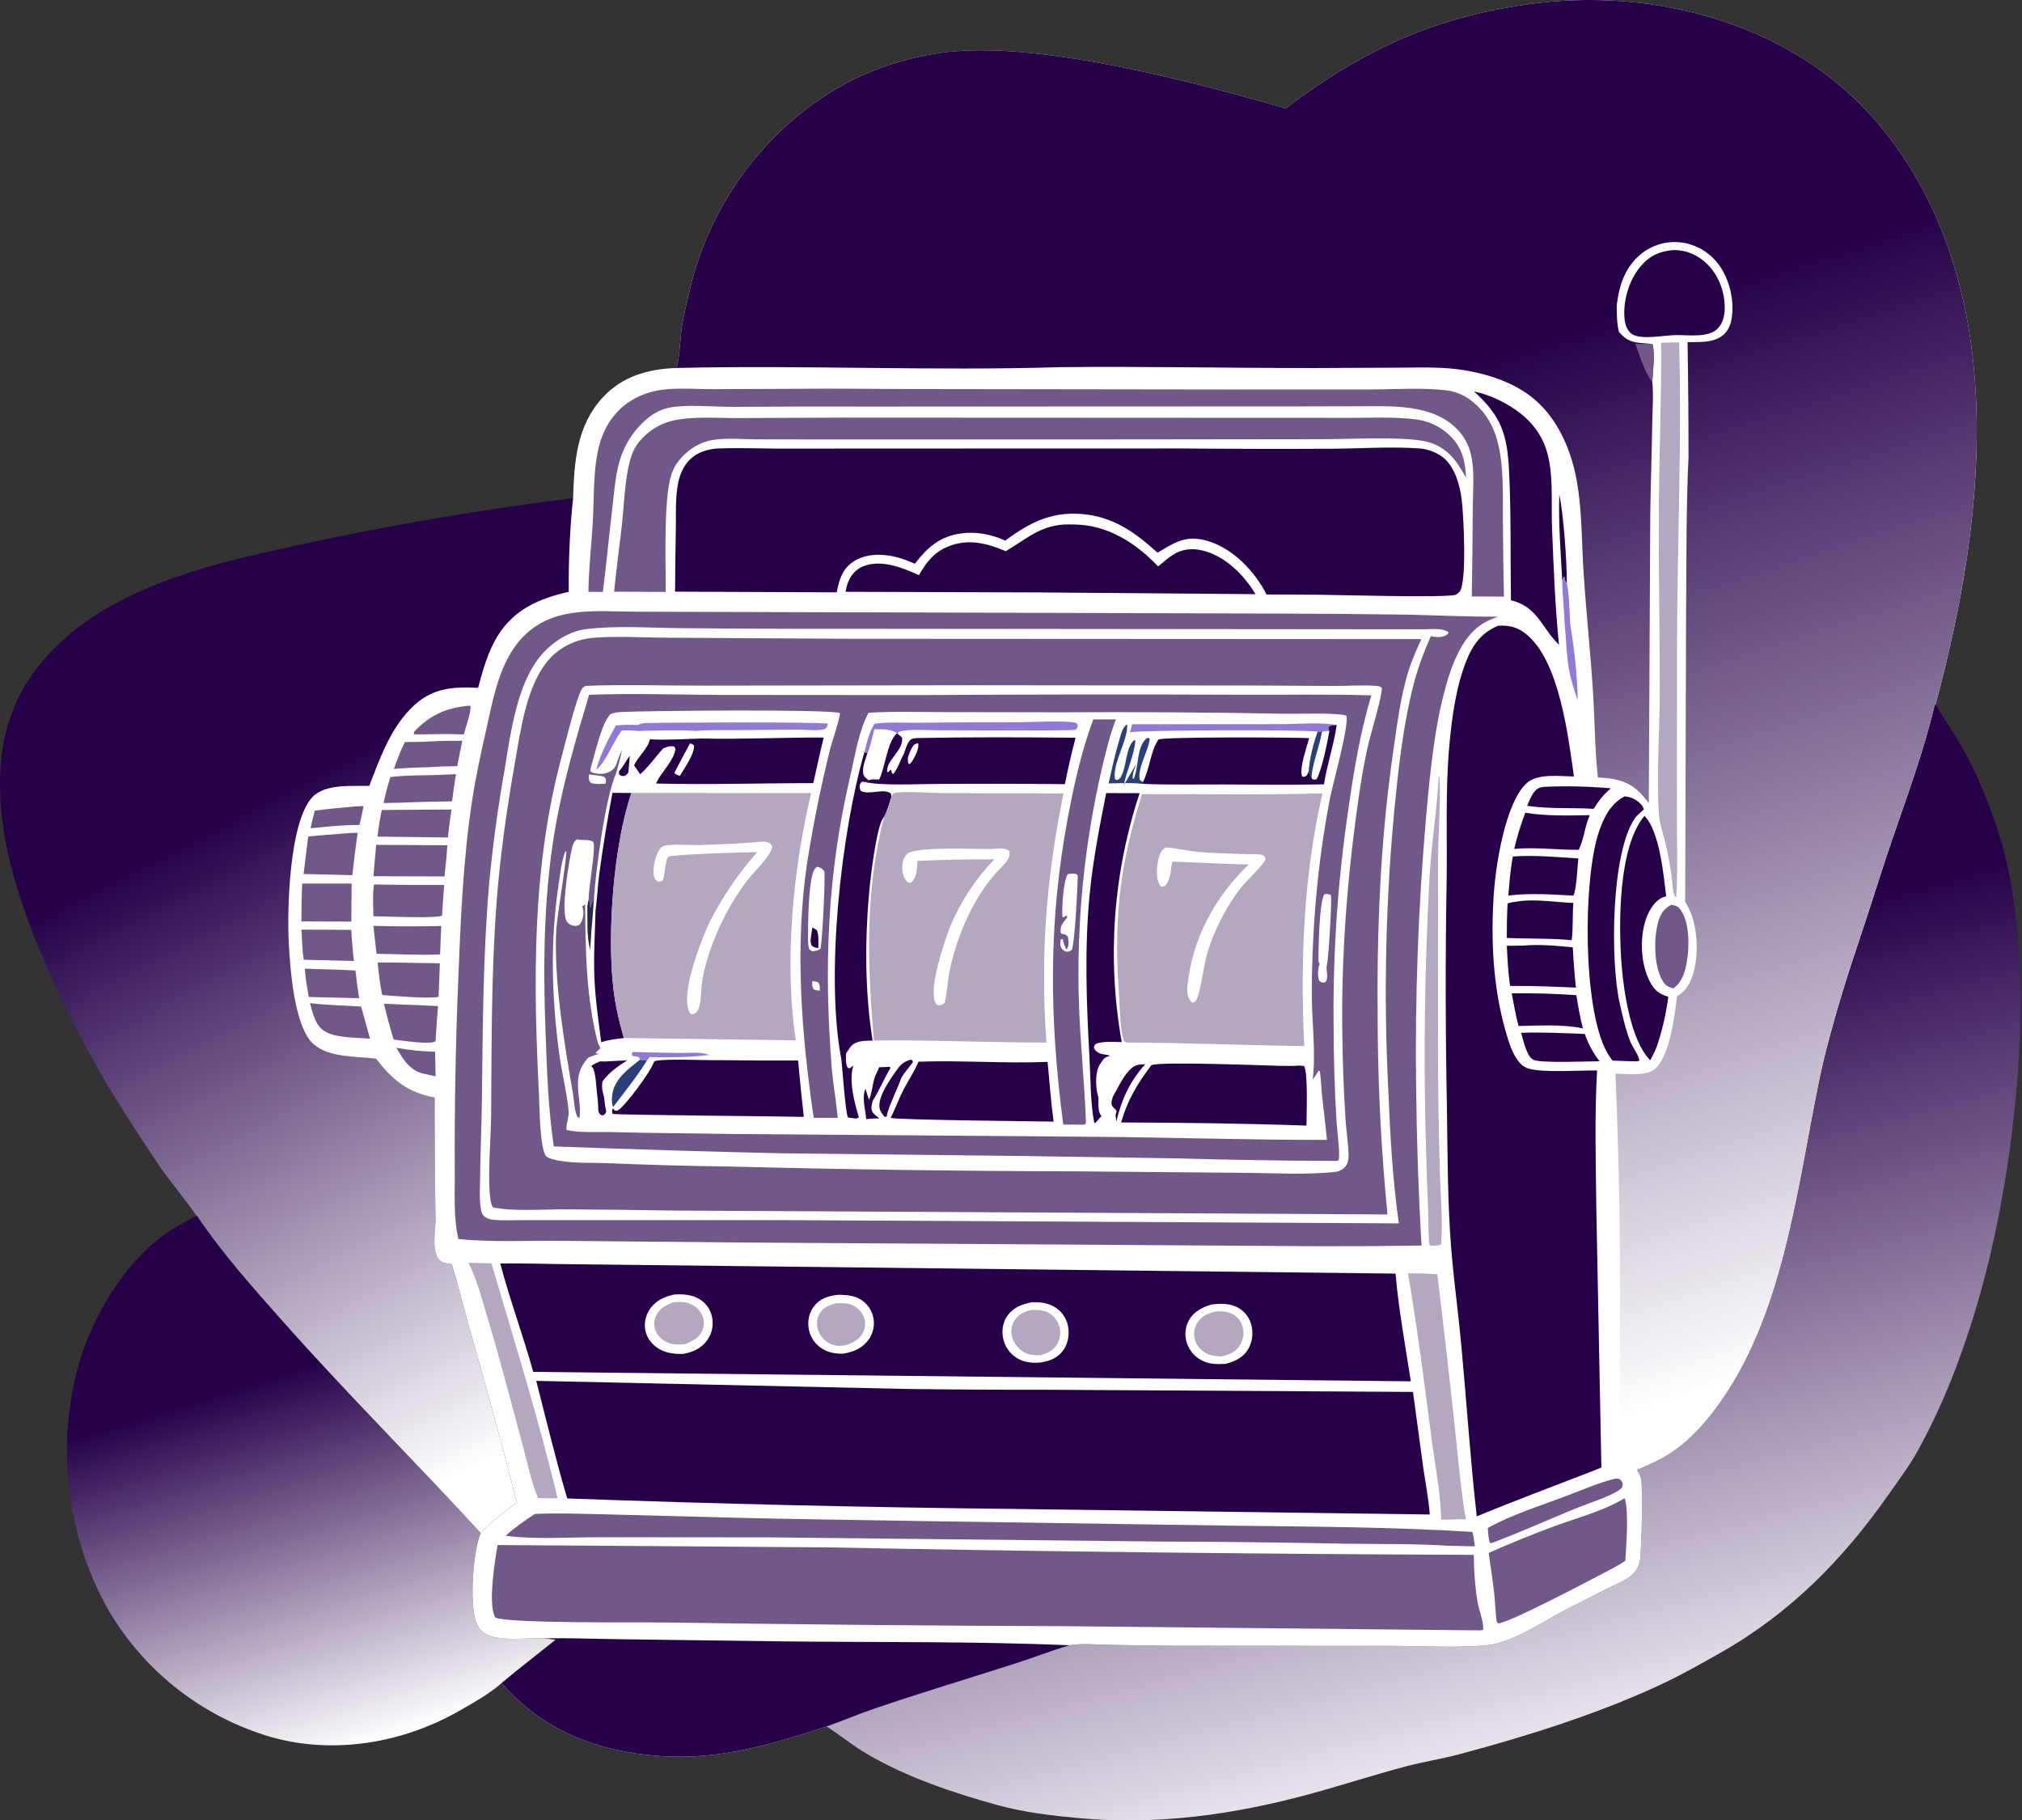<svg width="501" height="451" viewBox="0 0 501 451" fill="none" xmlns="http://www.w3.org/2000/svg">
<rect x="0" y="0" width="501" height="451" fill="#333333" stroke="none"/>
<path d="M48.674 301.223L48.824 301.196C55.055 310.524 62.829 319.194 70.269 327.571C86.106 345.407 102.994 362.218 119.108 379.794C117.213 384.294 116.224 397.604 118.062 402.098C118.646 403.528 119.681 404.619 121.127 405.189C124.69 406.593 130.915 405.773 134.789 405.889C135.749 405.992 136.714 406.07 137.664 406.241C133.22 409.825 128.67 413.31 124.292 416.972C121.296 419.625 117.228 421.903 113.731 423.895C99.818 431.822 82.85 434.737 67.279 430.378C66.743 430.222 66.209 430.06 65.676 429.891C65.143 429.723 64.613 429.548 64.085 429.367C63.556 429.185 63.03 428.997 62.506 428.803C61.982 428.609 61.461 428.409 60.942 428.202C60.423 427.995 59.907 427.782 59.393 427.563C58.88 427.343 58.369 427.118 57.86 426.886C57.352 426.655 56.847 426.417 56.344 426.173C55.842 425.929 55.342 425.679 54.846 425.423C54.349 425.167 53.856 424.905 53.366 424.636C52.876 424.368 52.389 424.094 51.906 423.815C51.422 423.535 50.942 423.249 50.466 422.958C49.989 422.666 49.517 422.369 49.047 422.066C48.578 421.763 48.112 421.454 47.65 421.14C47.189 420.826 46.731 420.506 46.277 420.18C45.823 419.855 45.373 419.525 44.926 419.189C44.481 418.852 44.039 418.511 43.601 418.163C43.163 417.816 42.73 417.464 42.3 417.107C41.871 416.749 41.447 416.386 41.026 416.019C40.606 415.651 40.19 415.278 39.779 414.9C39.367 414.522 38.961 414.139 38.558 413.752C38.157 413.364 37.759 412.971 37.366 412.574C36.974 412.177 36.586 411.775 36.204 411.368C35.821 410.961 35.443 410.549 35.07 410.133C34.697 409.718 34.329 409.297 33.967 408.872C33.604 408.447 33.247 408.018 32.895 407.585C32.542 407.151 32.196 406.713 31.854 406.271C31.512 405.83 31.176 405.384 30.846 404.933C30.515 404.483 30.189 404.029 29.87 403.571C29.55 403.113 29.236 402.651 28.927 402.186C28.618 401.72 28.315 401.251 28.018 400.778C27.721 400.305 27.43 399.828 27.144 399.348C26.859 398.868 26.579 398.385 26.305 397.898C25.999 397.333 25.699 396.764 25.407 396.192C25.114 395.62 24.829 395.044 24.55 394.465C24.271 393.886 23.999 393.303 23.735 392.717C23.47 392.132 23.212 391.543 22.961 390.951C22.711 390.359 22.467 389.765 22.231 389.167C21.994 388.57 21.765 387.969 21.543 387.366C21.321 386.763 21.106 386.157 20.898 385.549C20.691 384.94 20.49 384.33 20.297 383.716C20.105 383.104 19.919 382.488 19.741 381.871C19.562 381.253 19.392 380.633 19.228 380.012C19.065 379.39 18.909 378.767 18.76 378.141C18.612 377.516 18.471 376.889 18.337 376.26C18.204 375.632 18.078 375.001 17.96 374.369C17.841 373.738 17.73 373.105 17.627 372.47C17.524 371.836 17.428 371.2 17.34 370.564C17.252 369.927 17.172 369.289 17.099 368.651C17.027 368.012 16.962 367.373 16.904 366.732C16.847 366.092 16.797 365.452 16.755 364.81C16.713 364.169 16.678 363.527 16.652 362.885C16.625 362.243 16.606 361.6 16.595 360.958C16.583 360.315 16.58 359.672 16.584 359.029C16.588 358.387 16.599 357.744 16.619 357.102C16.638 356.459 16.665 355.817 16.7 355.175C16.735 354.533 16.777 353.892 16.828 353.251C16.878 352.611 16.936 351.971 17.001 351.331C17.067 350.692 17.14 350.053 17.221 349.416C17.301 348.778 17.39 348.141 17.486 347.506C17.582 346.87 17.685 346.236 17.797 345.603C17.908 344.97 18.026 344.338 18.153 343.708C18.279 343.078 18.413 342.449 18.554 341.822C18.696 341.195 18.845 340.57 19.001 339.947C19.157 339.323 19.321 338.702 19.492 338.082C22.913 326.104 30.529 313.382 40.679 305.886C43.22 304.01 45.934 302.738 48.674 301.223Z" fill="url(#paint0_linear_140_3)"/>
<path d="M48.673 301.223C45.703 296.752 42.072 292.741 39.101 288.277C34.437 281.269 29.707 274.115 25.476 266.838C15.216 249.191 3.084 223.789 0.599 203.44C-1.091 189.597 0.486 176.556 9.314 165.33C15.639 157.288 23.679 151.69 32.835 147.349C46.229 141 60.925 137.86 75.318 134.72C97.382 129.966 119.612 126.189 142.008 123.391C141.203 130.837 140.859 139.111 140.928 146.609C133.555 148.32 127.383 150.921 123.255 157.636C120.875 161.508 119.631 166.053 118.467 170.412C112.476 170.112 107.414 170.389 102.744 174.625C96.948 179.882 94.248 187.601 91.502 194.713C87.274 194.783 80.553 194.151 77.412 197.477C71.684 203.545 71.084 225.331 71.567 233.947C71.926 240.359 72.938 254.601 77.728 258.727C81.689 262.139 88.263 261.629 93.196 262.317C97.24 267.594 101.044 270.703 107.703 271.933C107.686 282.119 107.758 292.304 107.919 302.49C107.806 305.035 106.955 310.179 108.866 312.16C109.641 312.963 110.923 313.044 111.96 313.193C113.453 318.197 114.714 323.26 116.127 328.286C120.285 342.868 124.265 357.498 128.067 372.177C124.995 374.583 121.742 376.896 119.107 379.794C102.993 362.217 86.105 345.406 70.268 327.571C62.828 319.193 55.054 310.524 48.823 301.196L48.673 301.223Z" fill="url(#paint1_linear_140_3)"/>
<path d="M479.603 174.514C481.609 178.041 483.975 181.345 485.995 184.866C489.873 191.625 492.82 198.945 495.207 206.354C505.298 237.683 499.741 287.407 491.109 318.84C487.265 332.837 482.161 346.842 475.095 359.558C473.07 363.201 470.479 366.641 468.089 370.056C456.737 386.279 443.667 399.611 426.302 409.467C421.408 412.245 416.506 415.016 411.402 417.392C395.658 424.72 378.423 430.1 361.667 434.585C357.227 435.773 352.676 436.468 348.237 437.644C340.29 439.75 332.464 442.308 324.534 444.464C305.687 449.587 286.698 452.248 267.176 450.427C260.317 449.787 253.57 448.987 246.912 447.142C235.883 444.084 224.351 440.208 214.472 434.33C211.113 432.332 208.087 429.83 204.795 427.731C208.573 426.425 212.245 424.817 216.03 423.524C227.925 419.462 239.945 415.837 251.914 412.015C256.304 410.613 260.612 408.87 265.043 407.609C267.99 407.096 271.512 407.443 274.511 407.496C279.791 407.61 285.072 407.689 290.353 407.735L345.05 407.767C350.793 407.766 365.532 408.469 370.456 407.265C376.863 405.698 382.96 401.319 388.836 398.347L398.218 393.574C399.876 392.747 401.629 392.043 403.203 391.061C404.889 390.009 405.947 388.661 406.316 386.691C406.785 384.188 407.044 368.983 406.648 366.6C406.487 365.624 406.093 364.908 405.554 364.093C408.149 363.022 410.757 361.903 413.154 360.43C417.871 357.531 421.584 353.525 424.898 349.138C441.837 326.713 445.198 294.607 450.701 267.848C452.076 261.161 453.93 254.513 455.855 247.964C457.869 241.111 460.203 234.388 462.434 227.606C464.574 221.098 466.577 214.558 468.809 208.08C472.612 197.044 476.667 185.984 479.378 174.626L479.603 174.514Z" fill="url(#paint2_linear_140_3)"/>
<path d="M318.549 26.842C336.682 13.184 353.558 4.974 376.075 1.435C378.731 1.002 381.4 0.667 384.081 0.43C386.762 0.192 389.448 0.053 392.139 0.013C394.83 -0.028 397.519 0.029 400.206 0.185C402.893 0.342 405.57 0.596 408.239 0.948C432.016 4.285 453.677 14.876 468.335 34.352C490.465 63.755 492.544 101.59 487.534 136.785C485.713 149.58 482.902 162.035 479.602 174.513L479.377 174.626C476.666 185.984 472.61 197.044 468.808 208.079C466.575 214.558 464.573 221.098 462.432 227.605C460.201 234.387 457.868 241.111 455.854 247.964C453.929 254.513 452.075 261.161 450.7 267.848C445.196 294.607 441.836 326.713 424.896 349.138C421.583 353.525 417.87 357.531 413.152 360.43C410.756 361.903 408.148 363.022 405.552 364.093C406.092 364.908 406.485 365.624 406.647 366.599C407.042 368.983 406.784 384.188 406.314 386.69C405.946 388.661 404.887 390.009 403.202 391.061C401.628 392.042 399.875 392.746 398.216 393.573L388.834 398.347C382.959 401.319 376.861 405.698 370.454 407.265C365.531 408.469 350.791 407.766 345.048 407.767L290.352 407.735C285.071 407.689 279.79 407.609 274.51 407.496C271.51 407.442 267.988 407.096 265.042 407.608C260.611 408.869 256.303 410.612 251.912 412.015C239.944 415.837 227.924 419.462 216.029 423.524C212.244 424.817 208.572 426.424 204.793 427.731C191.094 432.179 178.201 436.089 163.573 435.054C148.155 433.964 134.59 428.843 124.291 416.972C128.669 413.31 133.218 409.824 137.663 406.241C136.713 406.07 135.748 405.992 134.788 405.889C130.914 405.773 124.688 406.593 121.126 405.189C119.68 404.619 118.645 403.528 118.06 402.098C116.222 397.603 117.211 384.294 119.107 379.794C121.742 376.897 124.994 374.584 128.067 372.177C124.265 357.498 120.284 342.868 116.127 328.286C114.713 323.26 113.452 318.197 111.96 313.194C110.923 313.044 109.641 312.963 108.866 312.16C106.954 310.18 107.805 305.036 107.919 302.49C107.758 292.305 107.686 282.119 107.703 271.933C101.043 270.703 97.24 267.595 93.195 262.317C88.262 261.63 81.689 262.139 77.727 258.727C72.938 254.602 71.925 240.359 71.566 233.947C71.083 225.332 71.683 203.545 77.412 197.477C80.552 194.151 87.273 194.783 91.501 194.713C94.248 187.601 96.947 179.882 102.743 174.625C107.413 170.389 112.475 170.112 118.466 170.412C119.63 166.053 120.875 161.508 123.254 157.637C127.382 150.921 133.554 148.32 140.928 146.609C140.858 139.112 141.202 130.837 142.008 123.391C142.268 114.334 142.896 105.421 149.37 98.438C154.244 93.182 160.596 91.422 167.554 91.167C167.593 91.06 167.634 90.954 167.672 90.846C168.374 88.814 168.578 83.367 168.961 80.888C169.456 77.686 170.303 74.444 171.045 71.287C176.076 49.866 190.798 30.444 210.372 20.26C218.063 16.258 227.601 13.5 236.236 12.737C259.465 10.685 295.921 20.338 318.549 26.842Z" fill="white"/>
<path d="M387.087 143.814C386.7 136.722 386.115 129.599 386.355 122.494C387.415 127.429 388.249 139.261 388.215 144.404C387.654 144.161 387.878 143.39 387.539 142.821L387.087 143.814Z" fill="#260149"/>
<path d="M387.088 143.815L387.539 142.822C387.878 143.39 387.654 144.161 388.215 144.405C388.871 147.663 388.851 151.313 389.059 154.637C389.991 160.249 390.922 167.949 390.894 173.576C390.127 171.124 389.267 168.628 388.804 166.095C388.106 162.278 388.046 158.166 387.675 154.29C387.565 150.791 387.11 147.33 387.088 143.815Z" fill="#907AD6"/>
<path d="M98.223 259.587C101.387 260.18 104.578 260.502 107.797 260.553L107.932 266.649C106.886 266.436 105.826 266.233 104.791 265.966C101.364 265.084 99.899 262.411 98.223 259.587Z" fill="#705888"/>
<path d="M87.136 199.882C88.085 199.743 89.109 199.754 90.07 199.694C89.811 201.269 89.424 202.827 89.074 204.383C85.955 204.371 82.825 204.615 79.724 204.929C78.799 205.003 77.876 205.109 76.953 205.201C77.238 203.74 77.633 202.293 77.989 200.847C81.027 200.408 84.08 200.154 87.136 199.882Z" fill="#705888"/>
<path d="M115.717 174.881L116.343 174.833L116.612 175.082C116.503 177.283 115.483 179.794 114.929 181.947C111.038 181.789 107.114 181.917 103.219 181.954C102.825 181.996 103.068 181.998 102.5 181.837L102.627 181.267C106.419 177.284 110.286 175.457 115.717 174.881Z" fill="#705888"/>
<path d="M75.553 239.983C79.726 240.175 83.895 240.184 88.068 240.443C88.324 242.737 88.629 245.025 88.983 247.306L76.511 247.001C76.141 244.692 75.63 242.322 75.553 239.983Z" fill="#705888"/>
<path d="M382.62 194.931C388.134 194.696 393.64 194.82 399.138 195.303C397.32 196.822 396.112 198.408 394.855 200.385C389.284 200.062 383.948 200.455 378.377 199.643C378.885 198.499 379.373 197.131 380.174 196.162C380.903 195.282 381.501 195.053 382.62 194.931Z" fill="#260149"/>
<path d="M76.809 248.529C80.996 249.011 85.254 249.127 89.464 249.36C90.225 252.012 90.967 254.67 91.689 257.333C88.504 257.043 83.63 257.197 80.79 255.688C78.108 254.263 77.562 251.198 76.809 248.529Z" fill="#705888"/>
<path d="M74.707 230.316C78.817 230.312 82.926 230.334 87.036 230.381C87.124 232.942 87.447 235.532 87.677 238.086L75.242 237.773C74.915 235.311 74.803 232.796 74.707 230.316Z" fill="#705888"/>
<path d="M107.021 183.679C109.503 183.497 112.046 183.564 114.538 183.523L113.3 189.807C110.83 189.823 108.363 189.916 105.9 190.086C103.118 190.135 100.367 190.282 97.594 190.482C98.42 188.229 99.216 185.991 100.314 183.851C102.551 183.848 104.786 183.791 107.021 183.679Z" fill="#705888"/>
<path d="M95.127 248.679L108.54 249.242C108.284 252.139 108.08 255.04 107.925 257.944C107.911 257.957 107.899 257.972 107.884 257.983C106.552 258.919 99.305 257.733 97.532 257.547C96.624 254.611 95.861 251.661 95.127 248.679Z" fill="#705888"/>
<path d="M110.211 191.917L112.986 191.802C112.596 194.031 112.319 196.291 112.013 198.534C107.437 198.591 102.863 198.707 98.29 198.884L95.033 198.953C95.485 196.757 96.062 194.65 96.733 192.511C101.123 191.971 105.77 192.156 110.211 191.917Z" fill="#705888"/>
<path d="M376.898 255.879C382.151 255.682 387.43 255.959 392.68 256.159C393.59 258.709 394.665 260.77 396.328 262.929C393.633 262.93 381.763 263.446 379.944 262.567C378.247 261.747 377.408 257.598 376.898 255.879Z" fill="#260149"/>
<path d="M92.508 229.372C98.116 229.54 103.724 229.553 109.332 229.411L109.044 236.461C103.861 236.697 98.496 236.362 93.295 236.3L92.508 229.372Z" fill="#705888"/>
<path d="M74.891 218.904L87.129 218.903L87.046 228.324L74.691 228.281C74.693 225.148 74.701 222.032 74.891 218.904Z" fill="#705888"/>
<path d="M94.585 200.671L111.894 200.55C111.492 202.84 111.25 205.18 110.966 207.489L93.541 207.263C93.79 205.05 94.138 202.853 94.585 200.671Z" fill="#705888"/>
<path d="M85.55 206.478C86.533 206.331 87.612 206.373 88.609 206.335C88.118 209.825 87.681 213.322 87.299 216.826L79.453 216.622L75.221 216.544C75.639 213.444 75.947 210.329 76.371 207.227C79.421 206.914 82.494 206.722 85.55 206.478Z" fill="#705888"/>
<path d="M93.578 238.445C98.713 238.455 103.853 238.585 108.988 238.657L108.669 246.939C106.87 247.537 97.145 246.707 94.711 246.517C94.132 243.901 93.832 241.11 93.578 238.445Z" fill="#705888"/>
<path d="M374.566 246.1C379.91 246.022 385.247 246.172 390.578 246.548C391.035 249.337 391.477 252.047 392.213 254.782C387.043 253.707 381.499 254.094 376.256 254.189C375.546 251.533 375.089 248.799 374.566 246.1Z" fill="#260149"/>
<path d="M414.082 224.159C415.099 224.345 415.68 224.441 416.346 225.322C418.7 228.432 418.603 234.662 417.945 238.353C417.504 240.827 416.762 243.378 414.609 244.863C413.294 244.529 412.67 244.165 411.953 242.995C409.769 239.426 409.724 232.408 410.855 228.441C411.459 226.326 412.166 225.254 414.082 224.159Z" fill="#705888"/>
<path d="M377.92 201.354C383.283 202.207 388.495 202.057 393.902 201.95C392.672 204.698 392.472 207.95 391.166 210.538C385.771 210.592 380.619 209.838 375.186 210.305C375.898 207.261 376.81 204.277 377.92 201.354Z" fill="#260149"/>
<path d="M92.675 219.129C98.47 219.227 104.265 219.266 110.06 219.247C109.861 221.789 109.685 224.333 109.532 226.879C107.195 227.573 95.845 227.03 92.515 227.008C92.486 224.455 92.29 221.648 92.675 219.129Z" fill="#705888"/>
<path d="M400.294 366.305C400.972 366.372 401.364 366.308 401.782 366.937C402.21 367.581 402.095 367.848 401.896 368.518C401.292 369.136 400.682 369.527 399.909 369.916C396.744 371.507 393.118 372.588 389.825 373.952C383.265 376.668 376.779 379.555 370.142 382.082L369.457 382.334L369.074 382.062C368.769 380.897 368.712 379.751 368.633 378.556C374.52 375.286 381.408 373.129 387.712 370.765C391.824 369.223 396.036 367.342 400.294 366.305Z" fill="#705888"/>
<path d="M93.206 209.312L110.834 209.406C110.7 211.987 110.392 214.564 110.134 217.135L92.537 217.08C92.74 214.489 92.963 211.9 93.206 209.312Z" fill="#705888"/>
<path d="M376.813 223.22C381.095 222.762 385.542 223.552 389.838 223.697C389.589 226.764 389.814 229.89 389.42 232.937L387.648 232.788C382.879 232.438 378.116 232.604 373.344 232.374C373.349 229.508 373.378 226.661 373.547 223.8C374.613 223.494 375.717 223.375 376.813 223.22Z" fill="#260149"/>
<path d="M374.847 212.19C380.255 211.813 385.679 212.324 391.076 212.685C390.835 214.535 390.641 220.491 389.83 221.882C384.386 221.606 379.181 221.209 373.732 221.873C373.992 218.648 374.239 215.369 374.847 212.19Z" fill="#260149"/>
<path d="M377.428 234.269C381.512 233.913 385.634 234.295 389.7 234.701C389.87 238.041 390.115 241.349 390.476 244.673L386.627 244.518C382.474 244.331 378.32 244.246 374.163 244.263C373.672 241.007 373.51 237.596 373.354 234.308C374.712 234.315 376.07 234.301 377.428 234.269Z" fill="#260149"/>
<path d="M116.072 312.844L121.767 312.998C127.488 332.369 133.464 351.543 138.16 371.209C136.546 371.229 134.925 371.172 133.311 371.149C131.668 367.235 130.808 362.867 129.701 358.772C126.773 347.943 124 337.041 120.75 326.304C119.406 321.864 118.181 316.993 116.072 312.844Z" fill="#B4A7C0"/>
<path d="M356.477 192.329L356.664 192.538C357.006 198.823 356.367 205.925 356.33 212.312L356.307 259.093C356.298 269.66 356.457 280.223 356.785 290.784C356.928 296.451 357.55 302.608 357.073 308.238C356.334 308.745 355.118 308.585 354.236 308.584C353.831 306.031 353.974 303.088 353.873 300.491C353.636 294.805 353.444 289.118 353.299 283.429C352.69 261.237 353 239.058 354.227 216.892C354.697 208.688 356.053 200.514 356.477 192.329Z" fill="#B4A7C0"/>
<path d="M348.869 315.452C351.305 315.453 353.71 315.514 356.139 315.691C357.74 328.919 359.247 342.159 360.659 355.409C361.438 362.355 361.965 369.524 363.22 376.386L357.085 376.504C356.965 369.791 355.563 363.091 354.706 356.441C352.939 342.727 351.189 329.091 348.869 315.452Z" fill="#B4A7C0"/>
<path d="M407.466 202.126C411.22 205.99 412.181 216.694 412.84 222.067C412.514 222.16 412.157 222.248 411.846 222.389C409.832 223.303 408.484 225.79 407.802 227.789C406.226 232.412 406.518 238.933 408.838 243.273C409.972 245.396 411.081 246.259 413.361 246.944C412.814 251.186 411.887 255.123 410.553 259.183C410.108 260.399 409.479 261.533 408.886 262.682C404.064 257.835 402.308 245.588 401.792 239.043C401.013 229.147 400.931 209.778 407.466 202.126Z" fill="#260149"/>
<path d="M414.616 61.949C417.752 61.911 420.53 63.094 422.801 65.238C425.767 68.037 427.308 72.082 427.343 76.126C427.361 78.077 426.953 80.08 425.505 81.487C423.257 83.673 418.382 82.999 415.475 83.016C412.592 82.972 406.507 84.378 404.251 82.675C403.086 81.796 402.639 80.288 402.513 78.896C402.121 74.559 403.614 69.451 406.406 66.105C408.695 63.36 411.15 62.257 414.616 61.949Z" fill="#260149"/>
<path d="M402.533 197.295C403.143 197.38 403.786 197.466 404.357 197.711C405.589 198.24 406.897 199.192 407.326 200.495C406.633 201.222 405.761 201.79 405.175 202.61C399.132 211.081 398.957 238.221 401.342 248.664C402.038 251.71 402.789 255.127 403.942 258.026C404.543 259.536 405.967 261.254 406.216 262.782L405.584 262.943C403.565 262.94 401.545 262.835 399.528 262.758C399.018 262.049 398.512 261.331 398.094 260.562C392.105 249.548 392.296 218.18 396.013 206.572C397.203 202.855 398.923 199.176 402.533 197.295Z" fill="#260149"/>
<path d="M365.23 96.989C369.289 97.807 373.709 99.982 376.933 102.578C379.781 104.872 381.989 107.822 383.112 111.323C385.045 117.343 384.297 124.518 384.554 130.807C384.947 140.45 385.3 150.12 386.28 159.723C382.08 155.796 381.055 150.247 374.375 148.733C374.21 138.045 374.446 127.326 373.904 116.651C373.45 107.715 372.062 103.161 365.23 96.989Z" fill="#260149"/>
<path d="M402.453 371.223L402.622 371.373C403.579 374.499 402.967 383.116 402.7 386.672C401.547 387.485 400.323 388.149 399.078 388.807C395.916 390.481 372.848 402.702 371.086 402.161L370.816 401.647C370.528 399.308 370.47 396.922 370.211 394.572C369.849 391.285 369.292 388.011 368.854 384.731C374.309 382.325 379.968 379.982 385.573 377.951C391.138 375.935 397.369 374.302 402.453 371.223Z" fill="#705888"/>
<path d="M411.587 84.9L416.051 84.819C416.725 109.622 415.609 134.429 415.524 159.23L415.486 201.601C415.468 208.48 415.74 215.499 415.33 222.356C415.252 222.293 415.164 222.241 415.096 222.167C414.429 221.435 414.339 218.261 414.192 217.16C413.784 214.151 413.211 211.174 412.473 208.229C411.979 206.186 411.177 203.933 411.044 201.85C410.388 191.577 411.246 181.112 411.248 170.815C411.251 155.459 410.914 140.106 411.027 124.746C411.124 111.46 411.701 98.188 411.587 84.9Z" fill="#B4A7C0"/>
<path d="M262.336 130.077C263.62 129.871 265.056 129.922 266.356 129.947C274.606 130.104 281.422 134.553 286.956 140.318C288.127 139.375 289.31 138.306 290.567 137.484C292.858 135.986 295.409 135.758 298.037 136.405C303.603 137.777 308.222 142.428 311.082 147.205L257.63 146.776L209.488 146.618C209.678 145.741 209.891 144.827 210.233 143.997C210.958 142.241 212.387 140.812 214.186 140.18C218.649 138.613 223.662 140.687 227.701 142.492C229.466 139.374 231.344 136.908 234.751 135.466C239.742 133.355 244.43 134.535 249.199 136.558C253.818 133.862 256.835 130.887 262.336 130.077Z" fill="#260149"/>
<path d="M132.517 375.08C138.266 374.811 144.129 375.049 149.883 375.174L176.222 375.853C194.982 376.396 213.758 376.564 232.524 376.905L306.006 377.989C325.578 378.241 345.299 378.296 364.84 379.535C365.148 380.692 365.266 381.926 365.443 383.111L358.773 382.956C350.404 382.428 341.925 382.577 333.538 382.449C317.83 382.136 302.121 381.955 286.41 381.906L190.792 380.882L148.16 380.847C140.92 380.846 132.373 381.449 125.297 380.475C127.462 378.47 130.064 376.712 132.517 375.08Z" fill="#705888"/>
<path d="M208.753 103.466L305.304 103.511L334.369 103.522C339.789 103.532 345.514 103.222 350.885 103.91C353.829 104.286 356.441 105.473 358.699 107.424C362.176 110.43 363.024 113.943 363.262 118.327C362.094 116.326 360.95 114.34 359.305 112.684C357.501 110.867 355.242 109.709 352.73 109.257C346.525 108.139 335.1 108.798 328.281 108.805L279.266 108.863L206.36 108.877L187.279 108.847C183.98 108.826 180.357 108.487 177.092 108.924C174.221 109.308 171.705 110.592 169.61 112.588C168.072 114.053 166.966 115.648 166.313 117.686C164.366 123.762 165.005 139.805 164.948 146.648L152.164 146.59C152.716 140.917 153.519 135.264 154.138 129.596C154.727 124.208 154.788 117.902 156.512 112.769C157.09 111.05 158.188 109.51 159.463 108.237C161.374 106.33 163.994 104.83 166.629 104.229C171.701 103.071 177.681 103.6 182.884 103.574L208.753 103.466Z" fill="#705888"/>
<path d="M196.763 96.327C207.174 96.209 217.601 96.382 228.014 96.392L303.805 96.494L339.731 96.48C345.799 96.479 352.342 95.996 358.354 96.703C361.431 97.064 363.811 98.43 366.027 100.533C368.434 102.817 370.042 105.768 370.933 108.947C372.714 115.302 372.319 122.658 372.383 129.214C372.423 135.417 372.506 141.62 372.632 147.822C369.979 147.766 367.319 147.792 364.665 147.78C364.803 140.52 364.884 133.26 364.909 125.999C364.93 121.768 365.428 116.87 364.496 112.726C364.43 112.426 364.354 112.128 364.267 111.834C364.18 111.539 364.084 111.247 363.977 110.959C363.869 110.671 363.752 110.387 363.625 110.107C363.498 109.827 363.362 109.552 363.216 109.282C363.069 109.011 362.914 108.746 362.749 108.487C362.584 108.228 362.41 107.974 362.228 107.727C362.046 107.479 361.855 107.239 361.655 107.005C361.456 106.771 361.248 106.544 361.033 106.325C354.773 99.921 344.58 100.67 336.383 100.657L321.647 100.691L215.653 100.731C204.31 100.692 192.967 100.714 181.624 100.798C176.958 100.809 171.886 100.281 167.267 100.765C164.829 101.021 162.746 101.853 160.808 103.36C157.912 105.612 155.567 108.796 154.209 112.199C152.505 116.47 152.261 121.399 151.714 125.932C150.881 132.832 150.256 139.761 149.37 146.653L145.801 146.617C145.864 140.992 146.516 135.299 146.86 129.68C147.249 123.323 146.868 115.967 148.613 109.847C149.484 106.791 151.039 103.967 153.276 101.698C155.655 99.286 158.81 97.678 162.097 96.917C166.507 95.896 171.755 96.415 176.26 96.415L196.763 96.327Z" fill="#705888"/>
<path d="M134.788 405.889C141.081 405.78 147.396 406.035 153.69 406.116L193.473 406.644C217.305 406.91 241.23 406.606 265.042 407.609C260.612 408.87 256.303 410.613 251.913 412.015C239.944 415.837 227.924 419.462 216.029 423.524C212.244 424.817 208.572 426.425 204.794 427.731C191.094 432.179 178.202 436.089 163.573 435.054C148.155 433.964 134.59 428.844 124.291 416.972C128.669 413.31 133.219 409.825 137.663 406.241C136.713 406.07 135.748 405.992 134.788 405.889Z" fill="#260149"/>
<path d="M123.287 382.777L204.238 383.349C257.879 384.385 311.525 385.005 365.176 385.209C365.183 388.993 365.468 392.968 366.064 396.701C366.402 398.824 367.654 401.77 367.489 403.784L366.843 403.926L264.193 402.89C231.033 402.776 197.874 402.466 164.717 401.961C158.049 401.881 126.527 402.241 122.753 400.777C120.805 397.746 122.645 386.58 123.287 382.777Z" fill="#705888"/>
<path d="M371.239 155.014C373.825 154.873 375.883 155.334 377.968 156.954C386.368 163.481 388.558 182.375 389.984 192.375C386.522 192.327 380.957 191.547 378.265 194.032C372.859 199.023 370.553 214.792 370.105 221.746C369.377 233.052 369.929 244.556 373.065 255.501C373.82 258.136 374.741 261.361 376.645 263.411C377.304 264.121 377.986 264.543 378.921 264.793C382.582 265.774 391.475 265.162 395.716 265.198C395.073 276.499 395.407 287.783 395.523 299.092L396.78 363.579L393.904 364.722C384.571 368.329 375.15 371.866 365.897 375.66C364.322 361.689 363.401 347.607 362.106 333.605C361.234 324.19 359.866 314.791 359.29 305.353C358.655 294.941 358.659 284.385 358.506 273.952C358.141 255.532 358.117 237.112 358.433 218.691C358.635 207.44 358.089 196.111 359.089 184.891C359.722 177.782 360.824 169.541 363.631 162.979C365.211 159.286 367.429 156.557 371.239 155.014Z" fill="#260149"/>
<path d="M177.422 111.126C182.567 110.913 187.753 111.113 192.902 111.146L215.339 111.128L292.88 111.107C305.276 111.214 317.671 111.236 330.067 111.175C337.204 111.122 344.681 110.607 351.788 111.101C353.751 111.238 355.986 112.092 357.538 113.314C360.48 115.632 361.699 120.162 362.166 123.728C362.654 127.454 363.501 144.458 361.651 146.592C361.462 146.81 361.007 147.196 360.775 147.321C359.17 148.18 330.492 147.374 326.798 147.343L313.795 147.282C313.623 146.909 313.451 146.555 313.248 146.197C310.139 140.713 304.809 135.408 298.539 133.836C293.617 132.602 290.793 134.527 286.809 136.932C281.724 132.315 276.523 128.476 269.54 127.513C261.3 126.376 255.504 129.129 249.082 133.933C245.561 132.367 241.984 131.636 238.139 132.16C232.876 132.877 229.823 135.581 226.686 139.665C225.063 138.981 223.41 138.302 221.688 137.911C218.336 137.15 214.416 137.171 211.461 139.123C208.65 140.979 207.936 143.645 207.326 146.749L167.268 146.583C167.29 141.294 167.354 136.006 167.46 130.718C167.516 127.159 167.304 123.287 167.998 119.791C168.375 117.894 169.068 116.06 170.307 114.553C172.176 112.28 174.611 111.465 177.422 111.126Z" fill="#260149"/>
<path d="M123.949 313.025C129.592 312.936 135.262 313.154 140.909 313.201L186.236 313.707L345.785 315.53C346.514 324.222 348.232 333.563 349.571 342.222L132.123 339.881C129.616 330.868 126.335 322.053 123.949 313.025Z" fill="#260149"/>
<path d="M207.9 320.763C209.841 320.866 211.596 320.911 213.299 321.982C213.499 322.106 213.692 322.24 213.878 322.383C214.064 322.527 214.242 322.68 214.412 322.841C214.583 323.004 214.744 323.174 214.897 323.353C215.049 323.532 215.192 323.718 215.326 323.912C215.459 324.105 215.582 324.305 215.695 324.511C215.808 324.718 215.91 324.929 216 325.146C216.091 325.363 216.171 325.584 216.238 325.809C216.306 326.034 216.363 326.262 216.407 326.493C216.451 326.721 216.483 326.95 216.503 327.181C216.524 327.412 216.533 327.644 216.531 327.875C216.528 328.107 216.515 328.339 216.489 328.569C216.465 328.8 216.428 329.029 216.38 329.255C216.332 329.482 216.273 329.706 216.203 329.927C216.133 330.148 216.052 330.365 215.96 330.579C215.869 330.791 215.767 330.999 215.654 331.202C215.542 331.405 215.42 331.602 215.288 331.793C213.785 333.963 211.495 334.95 208.967 335.366C207.001 335.436 205.092 335.093 203.448 333.966C203.237 333.822 203.034 333.668 202.839 333.504C202.645 333.339 202.459 333.164 202.283 332.98C202.107 332.795 201.941 332.602 201.785 332.4C201.63 332.198 201.485 331.989 201.351 331.772C201.218 331.555 201.096 331.331 200.986 331.101C200.876 330.871 200.778 330.636 200.693 330.396C200.608 330.155 200.536 329.911 200.476 329.663C200.416 329.415 200.37 329.165 200.337 328.912C200.081 327.038 200.529 325.102 201.708 323.605C203.316 321.566 205.443 321.002 207.9 320.763Z" fill="white"/>
<path d="M207.047 322.906C208.393 322.819 209.819 322.772 211.086 323.307C212.422 323.87 213.538 324.959 214.05 326.324C214.107 326.474 214.156 326.628 214.197 326.783C214.239 326.939 214.273 327.096 214.298 327.256C214.323 327.415 214.34 327.575 214.349 327.736C214.358 327.897 214.358 328.058 214.351 328.219C214.343 328.38 214.326 328.54 214.302 328.699C214.278 328.859 214.246 329.016 214.206 329.172C214.165 329.328 214.117 329.482 214.061 329.632C214.004 329.784 213.94 329.932 213.869 330.076C212.976 331.885 211.394 332.642 209.571 333.264C208.342 333.502 207.217 333.518 206.035 333.044C205.848 332.97 205.666 332.887 205.487 332.794C205.309 332.701 205.136 332.599 204.968 332.488C204.801 332.377 204.64 332.257 204.485 332.129C204.33 332.001 204.182 331.865 204.041 331.721C203.901 331.578 203.768 331.427 203.643 331.269C203.518 331.112 203.402 330.948 203.295 330.779C203.187 330.609 203.088 330.434 202.999 330.254C202.91 330.074 202.83 329.889 202.76 329.701C202.26 328.343 202.325 326.833 203.02 325.555C203.921 323.897 205.328 323.406 207.047 322.906Z" fill="#B4A7C0"/>
<path d="M255.507 322.659C257.515 322.528 259.578 322.747 261.328 323.812C261.532 323.935 261.729 324.068 261.92 324.211C262.111 324.354 262.294 324.506 262.469 324.667C262.644 324.829 262.811 324.998 262.969 325.176C263.127 325.355 263.276 325.541 263.415 325.734C263.555 325.927 263.684 326.127 263.803 326.333C263.922 326.54 264.03 326.751 264.128 326.969C264.225 327.186 264.312 327.408 264.387 327.634C264.462 327.86 264.526 328.089 264.578 328.322C265.036 330.305 264.729 332.61 263.591 334.319C262.204 336.403 260.314 337.109 257.949 337.546C255.836 337.74 253.868 337.592 252.009 336.477C251.787 336.344 251.573 336.199 251.366 336.044C251.159 335.888 250.961 335.722 250.772 335.545C250.583 335.369 250.403 335.183 250.233 334.988C250.063 334.793 249.904 334.589 249.755 334.378C249.606 334.166 249.469 333.947 249.343 333.721C249.217 333.495 249.103 333.263 249.001 333.025C248.899 332.787 248.81 332.544 248.734 332.297C248.657 332.049 248.594 331.799 248.544 331.545C248.157 329.677 248.46 327.678 249.538 326.084C250.992 323.934 253.084 323.163 255.507 322.659Z" fill="white"/>
<path d="M255.436 324.532C256.766 324.503 258.232 324.494 259.469 325.059C260.834 325.682 261.928 326.927 262.394 328.346C262.455 328.525 262.507 328.707 262.549 328.89C262.592 329.075 262.625 329.261 262.649 329.448C262.673 329.636 262.687 329.824 262.692 330.013C262.697 330.202 262.693 330.391 262.679 330.58C262.665 330.768 262.641 330.955 262.608 331.141C262.575 331.328 262.533 331.512 262.482 331.693C262.43 331.876 262.37 332.054 262.301 332.23C262.231 332.406 262.153 332.578 262.067 332.746C261.126 334.538 259.701 335.201 257.834 335.742C256.491 335.798 255.324 335.801 254.093 335.191C253.898 335.097 253.709 334.992 253.526 334.878C253.342 334.764 253.165 334.642 252.994 334.51C252.823 334.377 252.659 334.237 252.503 334.088C252.346 333.939 252.197 333.782 252.057 333.617C251.917 333.453 251.785 333.282 251.663 333.103C251.54 332.925 251.427 332.742 251.323 332.552C251.22 332.363 251.126 332.168 251.042 331.969C250.958 331.769 250.885 331.566 250.823 331.359C250.413 329.978 250.558 328.508 251.295 327.262C252.254 325.64 253.698 325.025 255.436 324.532Z" fill="#B4A7C0"/>
<path d="M166.985 320.72C169.096 320.566 171.301 320.704 173.174 321.781C173.376 321.895 173.572 322.02 173.761 322.155C173.95 322.289 174.131 322.433 174.305 322.586C174.479 322.74 174.644 322.902 174.801 323.073C174.958 323.243 175.106 323.422 175.244 323.609C175.382 323.795 175.51 323.987 175.629 324.187C175.747 324.387 175.854 324.592 175.95 324.803C176.047 325.014 176.132 325.229 176.206 325.449C176.28 325.669 176.343 325.892 176.393 326.118C176.451 326.365 176.496 326.613 176.528 326.864C176.559 327.116 176.578 327.368 176.584 327.62C176.589 327.874 176.582 328.126 176.562 328.379C176.541 328.631 176.508 328.881 176.461 329.13C176.415 329.379 176.356 329.625 176.284 329.867C176.212 330.11 176.128 330.349 176.032 330.582C175.936 330.816 175.827 331.045 175.707 331.268C175.587 331.491 175.456 331.707 175.314 331.916C173.865 334.021 171.768 334.958 169.334 335.422C167.299 335.511 165.162 335.266 163.37 334.234C161.681 333.259 160.399 331.722 159.947 329.804C159.51 327.952 159.926 325.972 160.974 324.398C162.409 322.241 164.541 321.276 166.985 320.72Z" fill="white"/>
<path d="M166.842 322.619C168.117 322.524 169.534 322.435 170.747 322.898C172.171 323.441 173.41 324.519 174.019 325.928C174.083 326.073 174.14 326.222 174.189 326.374C174.238 326.526 174.279 326.68 174.312 326.836C174.345 326.993 174.37 327.15 174.386 327.309C174.402 327.468 174.41 327.627 174.41 327.787C174.41 327.946 174.401 328.106 174.385 328.265C174.368 328.423 174.343 328.581 174.309 328.737C174.276 328.893 174.235 329.047 174.185 329.199C174.136 329.35 174.078 329.499 174.013 329.645C173.177 331.503 171.531 332.321 169.716 332.994C168.401 333.139 167.039 333.209 165.774 332.747C164.347 332.225 163.09 331.203 162.478 329.792C162.415 329.646 162.359 329.498 162.311 329.346C162.263 329.195 162.224 329.041 162.192 328.886C162.16 328.73 162.136 328.574 162.12 328.416C162.104 328.258 162.097 328.1 162.098 327.941C162.098 327.782 162.107 327.624 162.125 327.466C162.142 327.308 162.167 327.152 162.2 326.996C162.234 326.841 162.275 326.688 162.324 326.538C162.374 326.387 162.431 326.239 162.495 326.094C163.337 324.188 164.985 323.316 166.842 322.619Z" fill="#B4A7C0"/>
<path d="M300.153 323.18C302.258 322.946 304.352 322.836 306.318 323.755C306.532 323.854 306.74 323.963 306.943 324.082C307.146 324.202 307.342 324.332 307.53 324.473C307.719 324.613 307.9 324.763 308.074 324.923C308.247 325.083 308.411 325.251 308.567 325.428C308.722 325.604 308.868 325.788 309.005 325.98C309.141 326.172 309.267 326.371 309.382 326.577C309.497 326.782 309.602 326.992 309.695 327.209C309.788 327.425 309.87 327.645 309.94 327.87C310.569 329.865 310.412 332.176 309.393 334.017C308.108 336.338 306.122 337.206 303.706 337.889C301.584 337.989 299.754 338.053 297.797 337.049C297.576 336.938 297.36 336.816 297.152 336.683C296.943 336.55 296.741 336.407 296.547 336.255C296.352 336.101 296.165 335.939 295.987 335.767C295.808 335.596 295.639 335.416 295.478 335.227C295.318 335.039 295.167 334.843 295.027 334.639C294.886 334.435 294.756 334.225 294.636 334.009C294.516 333.792 294.407 333.57 294.31 333.343C294.212 333.115 294.126 332.883 294.051 332.647C293.979 332.422 293.918 332.194 293.868 331.963C293.818 331.733 293.781 331.5 293.755 331.265C293.728 331.03 293.714 330.795 293.711 330.558C293.709 330.322 293.719 330.086 293.74 329.851C293.761 329.616 293.794 329.382 293.839 329.15C293.884 328.919 293.94 328.689 294.009 328.463C294.076 328.237 294.155 328.015 294.246 327.797C294.336 327.578 294.437 327.365 294.549 327.157C295.759 324.93 297.835 323.913 300.153 323.18Z" fill="white"/>
<path d="M301.582 324.867C302.924 324.881 304.258 324.935 305.46 325.604C305.613 325.69 305.762 325.784 305.906 325.885C306.05 325.987 306.188 326.095 306.321 326.211C306.453 326.326 306.58 326.448 306.7 326.577C306.82 326.706 306.933 326.84 307.039 326.981C307.145 327.121 307.244 327.266 307.335 327.417C307.426 327.567 307.51 327.722 307.585 327.881C307.66 328.04 307.727 328.203 307.786 328.369C307.844 328.535 307.894 328.703 307.935 328.874C307.98 329.059 308.015 329.246 308.042 329.434C308.068 329.623 308.084 329.812 308.092 330.002C308.099 330.192 308.097 330.383 308.085 330.573C308.073 330.762 308.052 330.951 308.021 331.139C307.991 331.327 307.951 331.513 307.902 331.696C307.852 331.88 307.794 332.061 307.727 332.239C307.659 332.417 307.583 332.592 307.499 332.762C307.414 332.932 307.321 333.098 307.22 333.259C306.098 335.048 304.55 335.606 302.578 336.076C301.137 335.972 299.788 335.848 298.529 335.075C297.286 334.312 296.331 333.095 296.001 331.666C295.961 331.492 295.93 331.317 295.908 331.14C295.885 330.963 295.872 330.785 295.869 330.607C295.864 330.429 295.87 330.251 295.884 330.073C295.899 329.896 295.922 329.719 295.954 329.543C295.987 329.368 296.028 329.195 296.079 329.024C296.129 328.853 296.188 328.685 296.256 328.52C296.324 328.355 296.4 328.194 296.483 328.037C296.568 327.88 296.66 327.727 296.76 327.58C297.951 325.807 299.584 325.271 301.582 324.867Z" fill="#B4A7C0"/>
<path d="M132.867 342.105L224.845 344.113C236.385 344.261 247.925 344.325 259.466 344.305L350.101 344.846L352.603 363.316C353.177 367.26 353.952 371.242 354.265 375.213L250.411 373.829C213.777 373.437 177.154 372.571 140.543 371.233C137.691 361.625 135.367 351.815 132.867 342.105Z" fill="#260149"/>
<path d="M158.145 151.547L315.567 152.007C326.61 152.032 337.652 152.121 348.693 152.275C356.208 152.433 363.627 152.84 371.156 152.766C368.452 153.765 366.444 154.786 364.477 156.97C361.236 160.57 359.421 165.741 358.16 170.332C355.301 180.731 354.282 192.043 353.32 202.746C351.386 225.049 350.576 247.393 350.89 269.778C351.022 282.724 351.467 295.66 352.226 308.585C343.773 308.718 335.32 308.774 326.866 308.754L182.862 307.823L138.76 307.41C130.627 307.347 121.62 307.793 113.587 306.954C112.369 301.991 112.706 295.892 112.681 290.794C112.596 274.858 112.879 258.929 113.53 243.006C114.131 228.019 114.733 213.072 116.997 198.218C117.889 192.363 119.178 186.584 120.467 180.806C122.242 172.854 123.818 163.506 129.85 157.516C137.527 149.892 148.24 151.587 158.145 151.547Z" fill="#705888"/>
<path d="M346.599 303.092L194.816 302.284L145.357 302.289L129.72 302.282C127.228 302.274 124.489 302.467 122.029 302.165C121.183 302.061 120.428 301.783 119.815 301.177C118.57 299.945 118.931 294.298 118.948 292.469C119.007 285.782 119.32 279.097 119.405 272.409C119.632 254.571 119.657 236.619 121.212 218.834C122.076 209.601 123.314 200.417 124.926 191.283C126.098 184.254 127.07 176.861 129.631 170.18C130.928 166.794 132.76 163.463 135.387 160.923C138.04 158.358 141.53 156.319 145.228 155.864C152.704 154.945 160.84 155.552 168.381 155.616C181.258 155.755 194.136 155.807 207.014 155.773L352.327 155.907C354.079 155.902 357.37 155.526 358.851 156.581C358.727 157.177 358.88 156.973 358.367 157.313C357.23 158.068 355.798 157.849 354.522 157.61C352.839 161.378 351.339 165.431 350.297 169.418C347.859 178.744 346.701 188.657 345.719 198.232C344.543 210.077 343.807 221.949 343.513 233.849C343.219 245.748 343.368 257.641 343.959 269.53C344.432 280.771 345.003 291.943 346.599 303.092Z" fill="white"/>
<path d="M146.234 158.093C152.06 157.475 159.58 157.983 165.594 157.99L210.641 158.258L352.192 158.335C350.894 161.111 349.682 163.864 348.806 166.81C346.944 173.079 346.126 179.83 345.188 186.289C341.893 208.976 341.092 231.802 341.365 254.699C341.469 270.13 342.275 285.524 343.784 300.882L329.643 300.798L167.404 299.918C158.296 299.767 149.187 299.662 140.078 299.605C134.868 299.587 126.852 300.195 122.107 299.107C121.769 298.473 121.634 297.94 121.525 297.227C120.726 291.988 121.652 282 121.692 276.256C121.818 258.732 121.723 241.043 123.043 223.557C123.922 211.912 125.596 200.235 127.62 188.737C128.989 180.955 130.35 170.826 135.18 164.407C137.887 160.81 141.809 158.691 146.234 158.093Z" fill="#705888"/>
<path d="M145.06 169.929C154.818 169.518 164.742 169.896 174.519 169.867L240.947 169.771L311.264 169.84L330.488 169.938C333.809 169.936 337.235 169.72 340.547 169.89C341.277 169.928 341.797 169.938 342.376 170.414C342.504 172.385 339.651 181.732 339.059 184.294C338.197 188.066 337.486 191.866 336.926 195.695C333.947 215.64 332.273 236.146 332.598 256.309C332.673 263.264 332.934 270.211 333.38 277.152C333.567 280.115 334.045 283.112 334.138 286.066C334.162 286.834 334.088 287.713 333.731 288.408C333.188 289.464 332.36 289.955 331.267 290.272C324.28 291.153 315.664 290.615 308.497 290.566L266.627 290.199C237.943 290.132 209.263 289.732 180.588 288.999C170.55 288.872 160.517 288.596 150.487 288.173C146.578 288.016 142.368 288.241 138.514 287.562C137.733 287.424 135.587 286.98 135.172 286.272C133.707 283.776 133.691 274.114 133.53 270.893C132.122 242.693 131.802 214.772 139.222 187.271C140.108 183.985 142.744 173.069 144.182 170.682C144.399 170.322 144.707 170.133 145.06 169.929Z" fill="white"/>
<path d="M145.97 172.12C156.74 171.752 167.593 172.101 178.369 172.167L227.568 172.204C254.474 172.038 281.379 172.01 308.285 172.12C318.768 172.17 329.298 171.948 339.773 172.273C337.02 181.492 335.401 191.181 334.062 200.69C332.784 209.329 331.841 218.003 331.234 226.714C330.627 235.426 330.358 244.147 330.426 252.879C330.42 261.408 330.658 269.827 331.197 278.341C331.312 280.155 332.133 286.272 331.659 287.475L331.093 287.62C317.976 287.575 304.862 287.365 291.751 286.988L253.989 286.408L193.633 285.725C174.823 285.298 156.017 284.731 137.215 284.024C135.809 274.561 135.507 264.881 135.159 255.333C134.518 237.694 134.718 220.285 137.987 202.88C139.934 192.511 142.961 182.216 145.97 172.12Z" fill="#705888"/>
<path d="M201.261 243.049C201.795 243.088 202.216 243.199 202.722 243.371C203.222 244.137 203.114 244.532 203.117 245.432C202.559 245.419 202.145 245.303 201.618 245.124C201.135 244.355 201.252 243.942 201.261 243.049Z" fill="white"/>
<path d="M145.946 191.854C147.272 192.116 148.514 192.027 149.802 192.515C150.316 193.184 150.154 193.335 150.048 194.144C148.816 194.199 147.499 194.405 146.344 193.911C145.73 193.143 145.908 192.814 145.946 191.854Z" fill="white"/>
<path d="M327.004 238.839L326.672 238.23C326.665 235.505 326.851 223.073 328.192 221.528C328.846 221.449 329.146 221.463 329.748 221.737C330.099 222.516 329.168 237.411 328.825 238.838C328.799 238.932 328.766 239.026 328.748 239.123C328.482 240.55 329.313 242.146 328.376 243.362C327.556 243.436 327.544 243.492 326.884 243.017C326.462 242.039 326.5 240.184 326.869 239.177C326.911 239.063 326.959 238.952 327.004 238.839Z" fill="white"/>
<path d="M202.426 214.727C203.348 214.955 203.66 215.122 204.243 215.84C204.521 217.707 203.783 232.954 203.295 235.019C202.608 235.565 202.115 235.552 201.261 235.696L200.513 235.145C200.204 234.314 200.22 233.422 200.214 232.546C200.187 228.588 200.305 219.748 201.448 216.139C201.639 215.533 201.986 215.169 202.426 214.727Z" fill="white"/>
<path d="M201.275 229.807C201.701 229.977 202.012 230.191 202.391 230.447C202.963 231.731 202.74 233.484 202.763 234.893C202.067 234.762 201.599 234.753 201.101 234.206C200.864 233.534 200.775 233.163 200.889 232.437L201.275 229.807Z" fill="#260149"/>
<path d="M146.474 189.886C147.51 186.415 148.948 179.505 151.219 176.931C152.123 176.543 153.052 176.446 154.027 176.394C159.83 176.085 204.721 175.649 208.082 176.649C208.332 177.384 206.03 184.195 205.735 185.369C203.415 194.707 201.506 204.127 200.007 213.631C196.884 234.592 198.557 256.056 201.615 276.943L207.561 276.947C207.189 272.759 206.41 268.622 206.078 264.429C204.118 239.668 204.968 216.415 210.703 192.166C211.882 187.185 212.752 181.095 215.196 176.596C221.09 176.2 227.104 176.415 233.012 176.423L262.882 176.472C281.455 176.362 300.026 176.483 318.596 176.836C321.75 176.885 331.038 176.513 333.554 177.279C334.501 178.958 330.164 194.504 329.529 197.8C326.474 213.655 325.131 229.419 325.025 245.561C324.977 252.824 326.089 260.253 325.259 267.458L326.713 265.3L327.016 265.356C327.335 267.323 327.363 269.355 327.565 271.341C327.942 275.035 328.454 278.711 328.783 282.41C309.749 282.431 290.706 281.806 271.671 281.64L181.869 280.947C171.543 280.769 161.225 280.738 150.9 280.459C147.686 280.372 143.458 280.725 140.366 279.916C140.234 278.307 141.033 276.738 140.891 275.181C140.504 270.947 139.157 265.545 138.557 261.036C136.689 246.988 136.288 233.298 138.399 219.251C138.809 216.525 139.064 213.661 140.022 211.064L140.297 210.833C140.545 212.281 137.986 227.142 137.822 230.433C137.197 242.944 139.821 258.461 141.962 270.908C142.206 272.329 142.374 275.849 143.196 276.833L143.573 276.919C143.955 274.602 143.341 271.919 143.22 269.562C143.064 266.536 143.639 264.366 145.694 262.093C146.603 261.618 147.508 261.355 148.493 261.077L147.655 261.013L147.636 260.762L148.775 259.658L148.138 258.379C145.237 247.234 145.057 235.575 144.988 224.124C144.748 224.16 144.437 224.461 144.239 224.605C144.378 224.981 144.42 225.051 144.495 225.49C144.694 226.657 144.352 228.224 143.578 229.107C143.161 229.31 142.877 229.433 142.397 229.392C141.709 229.335 140.985 229.024 140.55 228.474C138.759 226.207 141.026 212.886 141.762 210.009C141.971 209.194 142.213 208.392 142.984 207.952C144.329 208.321 145.99 207.766 147.056 208.663C147.582 210.594 145.928 219.503 145.861 222.426L145.856 222.759C146.305 223.876 146.284 224.835 146.186 226.005C146.069 225.082 146.587 223.85 146.964 222.997C147.034 222.837 147.108 222.679 147.181 222.519C147.611 215.589 149.982 197.697 152.575 191.8L152.974 190.463C153.419 188.896 153.82 187.352 154.129 185.751C153.642 186.85 153.165 187.919 152.804 189.067C152.486 190.077 152.055 190.65 151.104 191.159C149.674 191.925 148.207 191.795 146.694 191.398L146.262 190.969C146.326 190.635 146.379 190.212 146.474 189.886Z" fill="white"/>
<path d="M156.046 187.192C155.918 188.56 155.804 189.928 155.702 191.297C155.362 191.875 155.256 191.934 154.664 192.26C153.917 192.249 153.913 192.287 153.359 191.797L153.388 191.065C154.399 190.001 155.172 188.396 156.046 187.192Z" fill="#260149"/>
<path d="M145.857 222.76C146.306 223.876 146.285 224.836 146.186 226.006C146.07 225.082 146.588 223.85 146.965 222.998C147.035 222.837 147.109 222.679 147.182 222.52C147.097 223.623 146.973 224.738 146.942 225.844C146.643 229.013 146.407 232.186 146.232 235.365C145.338 231.902 145.575 228.005 145.529 224.452L145.857 222.76Z" fill="#2A2748"/>
<path d="M158.505 262.584L158.544 262.24C158.018 261.386 157.261 262.058 156.51 261.391L156.714 260.614C162.007 260.767 167.375 260.945 172.667 260.803C173.627 260.903 174.766 260.904 175.624 261.356C175.53 261.423 175.596 261.384 175.406 261.435L175.433 261.257L175.584 261.348C170.952 262.013 165.658 261.962 160.981 261.9L160.297 262.726L158.505 262.584Z" fill="#907AD6"/>
<path d="M217.791 264.417L220.463 264.303L220.63 264.602C219.067 267.189 217.888 270.119 216.279 272.624C216.044 273.573 215.629 274.704 216.239 275.595C216.636 276.175 217.327 276.629 217.883 277.051C216.801 277.109 215.703 277.128 214.63 277.277C214.464 274.925 213.466 271.985 214.442 269.758L215.319 272.496C216.037 270.874 216.136 268.955 216.633 267.235C216.889 266.351 217.375 265.592 217.686 264.735C217.723 264.63 217.756 264.523 217.791 264.417Z" fill="#260149"/>
<path d="M275.739 271.7C276.967 269.638 278.052 267.045 279.697 265.298C281.074 263.837 281.808 263.716 283.767 263.663C280.017 267.748 277.852 272.495 276.601 277.839L276.4 276.271L276.668 275.301C276.395 274.73 275.874 274.478 275.583 273.987C275.157 273.268 275.562 272.453 275.739 271.7Z" fill="#260149"/>
<path d="M158.505 262.584L160.297 262.726C157.829 266.761 154.734 270.486 151.919 274.29C151.529 273.386 151.578 272.294 151.688 271.329C152.138 267.367 155.629 264.886 158.505 262.584Z" fill="#2A3E77"/>
<path d="M221.814 265.624C222.943 263.992 223.67 263.073 225.669 262.531L226.091 262.69L226.179 263.192C225.269 264.414 224.156 265.644 223.372 266.941C222.286 269.934 220.812 272.689 219.877 275.756L219.685 276.668L219.135 276.653L218.88 276.308C218.481 275.777 218.119 275.342 217.963 274.675C217.34 272.023 220.347 267.706 221.814 265.624Z" fill="#260149"/>
<path d="M150.05 262.974C151.831 262.883 153.604 262.755 155.388 262.705C152.989 264.27 151.059 265.532 149.311 267.869C148.99 269.263 149.278 270.385 149.654 271.737L149.954 274.117L150.21 275.349C149.959 276.042 149.983 276.015 149.33 276.356L148.713 276.109C148.136 275.337 148.239 275.084 148.228 274.145L148.071 272.022C147.706 269.654 147.781 267.029 147.028 264.755L146.51 264.088C147.17 263.597 147.907 263.294 148.651 262.957L150.05 262.974Z" fill="#260149"/>
<path d="M274.674 194.093C275.495 190.517 276.266 186.88 277.322 183.367C277.701 182.107 278.093 180.119 279.284 179.478C279.286 179.617 279.291 179.757 279.291 179.897C279.264 183.797 275.579 189.325 276.262 192.999L276.627 193.261C277.22 193.093 277.361 193.07 277.699 192.509C279.187 190.041 278.846 185.419 280.907 183.459L281.316 183.381C281.091 187.054 279.139 190.84 278.449 194.537C279.481 192.799 280.466 191.011 281.551 189.308C281.095 190.496 280.595 191.558 280.65 192.856L280.894 192.971C282.189 190.291 281.573 184.417 284.379 182.77L284.868 182.985C284.652 185.908 281.712 190.361 282.416 193.207L283.165 193.777L283.224 194.203C280.403 193.877 277.509 194.048 274.674 194.093Z" fill="#2A3E77"/>
<path d="M280.518 179.43L317.149 179.403C321.37 179.42 327.182 178.887 331.199 179.608C330.444 179.701 329.765 179.638 329.163 180.123C329.184 180.545 329.172 180.722 329.384 181.096C328.721 181.102 328.116 181.05 327.515 181.377L326.513 181.29C324.344 180.724 282.323 180.861 279.971 181.418L280.518 179.43Z" fill="#907AD6"/>
<path d="M216.708 179.298C220.223 178.812 223.973 179.11 227.527 179.063C235.839 178.953 244.152 178.91 252.466 178.933C255.796 178.932 263.07 178.469 266.071 178.99C266.637 179.088 266.689 179.099 267.044 179.571L266.924 180.352C266.738 180.499 266.589 180.709 266.368 180.793C265.483 181.13 236.078 180.903 232.538 180.929C230.029 180.946 224.78 180.488 222.624 181.366L222.408 181.834L222.305 181.611C220.57 180.53 218.612 180.693 216.635 180.647C216.104 182.576 215.715 184.787 214.934 186.608L214.178 186.343C214.789 183.957 215.333 181.375 216.708 179.298Z" fill="#907AD6"/>
<path d="M158.067 179.605C158.74 179.274 159.21 179.168 159.958 179.137C163.502 178.993 203.678 178.833 205.121 179.291C205.023 179.952 204.925 180.043 204.493 180.565C202.728 181.192 199.598 180.74 197.675 180.754L181.483 180.898C178.574 180.929 175.502 180.791 172.616 181.086C167.912 180.778 162.959 181.008 158.241 181.093C156.857 181.004 155.485 180.897 154.098 180.961C151.88 183.647 150.351 188.586 147.734 190.701C148.744 186.903 150.684 183.128 152.612 179.725C154.454 179.556 156.218 179.531 158.067 179.605Z" fill="#907AD6"/>
<path d="M151.754 196.423L156.448 196.463C152.018 209.468 150.417 231.108 151.967 244.791C152.445 249.01 153.409 253.087 154.574 257.165C152.67 257.407 150.788 257.578 148.969 258.218C148.323 253.006 147.53 247.87 147.298 242.614C147.047 236.935 147.404 231.291 147.561 225.617C147.965 222.589 148.097 219.525 148.489 216.489C149.393 209.77 150.481 203.081 151.754 196.423Z" fill="#260149"/>
<path d="M173.783 182.966C183.886 183.192 193.99 182.686 204.092 182.719C203.145 186.472 202.392 190.255 201.511 194.02C188.565 194.018 175.503 194.442 162.567 194.114C162.604 194.03 162.641 193.945 162.679 193.862C163.971 191.083 166.84 188.683 167.367 185.641L167.137 184.999C166.093 184.648 165.287 185.057 164.288 185.425C162.436 187.55 160.707 189.948 158.618 191.835L157.102 189.59L157.16 189.476C158.137 187.513 160.655 185.206 161.022 183.168C165.232 183.399 169.564 183.08 173.783 182.966Z" fill="#260149"/>
<path d="M170.949 184.188C171.407 184.276 171.61 184.373 171.966 184.674C172.12 186.795 169.524 190.371 168.465 192.222C167.954 192.021 167.421 191.926 167.084 191.484C168.352 189.041 169.64 186.609 170.949 184.188Z" fill="white"/>
<path d="M274.084 196.485L282.37 196.508C281.96 197.744 281.57 198.985 281.199 200.233C280.827 201.481 280.476 202.734 280.143 203.993C279.812 205.251 279.499 206.515 279.206 207.783C278.913 209.052 278.64 210.324 278.387 211.601C278.133 212.878 277.9 214.159 277.686 215.443C277.472 216.727 277.278 218.014 277.105 219.304C276.931 220.594 276.778 221.887 276.644 223.182C276.511 224.477 276.397 225.774 276.304 227.072C276.21 228.37 276.137 229.67 276.084 230.971C276.032 232.271 275.999 233.573 275.986 234.874C275.973 236.176 275.981 237.477 276.009 238.779C276.037 240.081 276.085 241.382 276.154 242.682C276.222 243.981 276.31 245.28 276.419 246.577C276.527 247.874 276.656 249.17 276.805 250.463C276.953 251.756 277.122 253.047 277.311 254.335C277.5 255.623 277.709 256.908 277.938 258.189C276.145 258.123 273.2 257.942 271.565 258.598C271.078 259.135 271.052 259.08 271.083 259.795C271.923 260.892 272.476 261.062 273.822 261.272C274.286 261.344 274.605 261.335 275.005 261.585C273.568 261.953 273.387 262.394 272.589 263.618C271.417 265.339 271.475 268.392 271.799 270.378C271.887 270.912 272.026 271.441 272.168 271.963C272.195 273.324 271.928 275.432 272.917 276.49C272.403 277.106 271.866 277.69 271.313 278.272L271.107 278.091C270.173 273.37 270.221 266.903 269.948 262.027C269.195 248.593 268.682 234.901 269.998 221.49C270.826 213.063 272.439 204.781 274.084 196.485Z" fill="#260149"/>
<path d="M329.386 181.096C329.173 180.722 329.185 180.545 329.165 180.123C329.766 179.638 330.445 179.701 331.2 179.608C330.494 184.57 328.822 189.361 328.041 194.312C319.781 194.519 311.487 194.376 303.224 194.352C296.581 194.333 289.856 194.479 283.224 194.203L283.166 193.776C284.933 190.472 284.957 186.324 287.028 183.219C288.244 182.515 320.272 182.663 324.374 182.871C323.836 184.954 321.817 190.535 322.651 192.381L323.186 192.46C323.962 192.127 323.923 191.858 324.253 191.106C324.521 187.982 325.396 184.225 326.515 181.29L327.517 181.377C328.117 181.05 328.723 181.102 329.386 181.096Z" fill="#260149"/>
<path d="M327.516 181.377C328.116 181.051 328.722 181.103 329.385 181.097C328.974 183.673 327.463 190.932 326.226 193.035C325.658 193.221 325.659 193.198 325.098 192.979L324.966 192.592L324.252 191.106C324.52 187.982 325.395 184.226 326.514 181.291L327.516 181.377Z" fill="white"/>
<path d="M326.514 181.29L327.516 181.377C326.934 185.111 325.22 188.842 324.966 192.592L324.252 191.105C324.52 187.981 325.395 184.225 326.514 181.29Z" fill="#2A3E77"/>
<path d="M227.571 263.035C238.215 262.656 248.923 263.513 259.573 263.081C260.05 268.002 260.39 272.979 261.059 277.875C257.13 277.815 221.881 277.461 220.668 276.95C221.826 274.751 222.647 272.356 223.778 270.13C224.968 267.786 226.598 265.458 227.571 263.035Z" fill="#260149"/>
<path d="M214.178 186.343L214.934 186.608C214.512 188.029 213.441 190.519 213.993 191.967C214.204 192.52 214.799 192.943 215.244 193.307L214.339 193.764L213.556 193.636C213.148 194.091 212.951 194.384 212.998 195.055C213.017 195.311 213.175 195.685 213.268 195.93C215.276 197.104 218.988 195.131 220.744 196.627L220.859 197.459C220.317 199.037 219.863 200.954 219.057 202.399C217.192 203.965 215.603 218.184 215.315 221.492C214.286 233.324 214.308 246.062 216.217 257.801C214.415 257.885 212.289 257.699 210.937 259.126C210.632 259.448 210.406 259.842 210.161 260.208C209.979 260.479 209.788 260.744 209.603 261.013C209.623 262.123 209.458 263.589 210.053 264.552L210.581 264.658L211.438 263.942C210.251 267.838 211.693 273.023 212.819 276.864L212.125 277.13L210.136 276.859C209.499 276.12 208.696 264.343 208.473 262.462C204.472 241.906 208.4 206.34 214.178 186.343Z" fill="#260149"/>
<path d="M178.175 262.65C184.699 262.739 191.222 262.768 197.746 262.737C198.159 267.399 198.634 272.055 199.169 276.704C193.582 276.541 152.402 276.262 151.782 275.95C151.572 275.28 151.619 275.243 151.858 274.574L152.209 275.046C152.604 275.145 152.762 275.297 153.138 275.067C154.991 273.937 161.216 265.491 161.967 263.259L162.15 262.906C164.476 262.186 174.824 262.738 178.175 262.65Z" fill="#260149"/>
<path d="M216.636 180.647C218.613 180.693 220.571 180.53 222.306 181.611L222.408 181.834C222.741 182.098 223.503 182.517 223.533 182.944C223.754 186.037 219.35 188.552 219.844 191.352C220.431 191.068 220.162 191.263 220.634 190.74L220.808 190.705L221.018 191.658L221.404 191.688C222.547 190.196 223.069 188.367 223.964 186.733C224.309 185.778 224.648 184.473 225.268 183.668C225.871 182.884 226.283 182.961 227.169 182.855C240.249 182.587 253.418 182.647 266.503 182.772C265.504 186.578 264.621 190.412 263.853 194.272C253.192 194.167 242.531 194.151 231.869 194.224C227.269 194.232 218.571 194.695 214.339 193.764L215.244 193.307C214.799 192.944 214.203 192.52 213.992 191.967C213.441 190.519 214.512 188.029 214.934 186.608C215.716 184.787 216.104 182.576 216.636 180.647Z" fill="#260149"/>
<path d="M224.999 187.535C225.278 186.817 225.536 186.022 225.901 185.345C226.351 184.512 226.568 184.363 227.468 184.107C227.821 185.293 226.832 187.132 226.248 188.213C226.014 188.645 225.759 188.953 225.417 189.3L225.099 189.194C224.948 188.575 224.913 188.166 224.999 187.535Z" fill="white"/>
<path d="M216.636 180.647C218.613 180.693 220.571 180.53 222.306 181.611C219.774 183.721 219.337 190.293 217.782 193.226L217.385 192.955L217.326 193.169C217.165 193.148 217.004 193.125 216.843 193.106C216.235 193.035 215.824 193.14 215.244 193.307C214.799 192.944 214.203 192.52 213.992 191.967C213.441 190.519 214.512 188.029 214.934 186.608C215.716 184.787 216.104 182.576 216.636 180.647Z" fill="white"/>
<path d="M270.869 178.242L276.492 178.237C274.971 182.127 273.998 186.312 273.025 190.37C271.926 195.108 270.982 199.877 270.192 204.677C269.403 209.476 268.77 214.297 268.293 219.137C267.817 223.978 267.497 228.829 267.336 233.691C267.174 238.553 267.171 243.414 267.324 248.276C267.623 258.289 268.767 268.3 269.069 278.292L268.685 278.631L263.447 278.604C260.012 252.281 259.698 228.68 264.596 202.507C266.164 194.121 267.942 186.261 270.869 178.242Z" fill="#705888"/>
<path d="M264.583 216.556C265.211 216.469 265.753 216.378 266.381 216.502C266.925 216.611 266.734 216.483 267.02 216.913C267.065 219.29 266.274 234.008 265.566 235.322C264.967 235.754 264.913 235.768 264.173 235.784C263.711 235.575 263.386 235.425 263.084 234.989C262.569 234.244 262.656 233.508 262.868 232.682L263.347 232.693C263.567 233.591 263.709 234.459 264.27 235.217C264.318 235.158 264.374 235.104 264.415 235.039C264.91 234.226 264.756 232.972 264.593 232.082C264.054 231.418 263.846 231.504 263.027 231.359L262.786 230.972C262.728 229.408 263.188 228.809 264.166 227.625L264.415 227.329L264.356 226.775L263.466 227.284L263.237 227.068C263.069 225.077 263.465 218.041 264.583 216.556Z" fill="white"/>
<path d="M285.153 264.075L285.256 263.906C287.363 262.919 313.354 263.981 317.207 264.059C318.736 264.053 320.34 264.137 321.858 263.989L323.089 264.088C324.158 265.506 323.702 276.307 323.715 278.865C308.439 278.331 293.067 278.133 277.781 278.085C279.391 272.53 281.688 268.669 285.153 264.075Z" fill="#260149"/>
<path d="M220.858 197.459C221.042 197.089 221.115 196.621 221.539 196.499C223.527 195.926 231.089 196.471 233.533 196.485L263.502 196.579C259.19 217.877 257.769 236.595 259.271 258.285C245.033 258.304 230.771 257.6 216.549 257.795C214.908 239.185 214.276 220.644 219.057 202.399C219.863 200.954 220.316 199.037 220.858 197.459Z" fill="#B4A7C0"/>
<path d="M245.318 210.355C246.789 210.269 248.775 209.88 250.026 210.776C250.731 212.729 248.357 214.543 247.15 215.864C241.233 222.341 237.195 231.598 235.386 240.133C234.805 242.874 234.684 245.672 234.099 248.406C233.528 248.948 233.338 248.95 232.556 249.119C232.121 248.886 232.013 248.918 231.786 248.445C230.016 244.765 233.977 233.381 235.436 229.512C236.084 227.975 236.8 226.472 237.585 225.001C238.37 223.53 239.221 222.098 240.137 220.704C241.052 219.311 242.029 217.962 243.068 216.658C244.107 215.354 245.203 214.1 246.356 212.896C240.002 212.87 233.651 213.001 227.303 213.29C227.293 213.623 227.279 213.955 227.263 214.287C227.186 215.881 226.995 217.545 225.751 218.674C225.341 218.697 225.211 218.794 224.864 218.514C223.911 217.747 223.587 216.231 223.552 215.065C223.514 213.802 223.818 212.48 224.737 211.564C226.665 209.642 241.846 210.384 245.318 210.355Z" fill="white"/>
<path d="M156.446 196.463L200.978 196.469C196.504 215.251 194.233 238.566 197.192 257.744L154.572 257.164C153.407 253.087 152.444 249.01 151.965 244.791C150.415 231.107 152.017 209.467 156.446 196.463Z" fill="#B4A7C0"/>
<path d="M186.959 208.677C187.921 208.6 189.295 208.362 190.22 208.659C190.953 208.895 191.067 209.142 191.342 209.782C191.004 212.103 186.475 216.309 184.945 218.379C183.96 219.703 183.028 221.064 182.151 222.462C181.274 223.86 180.453 225.291 179.689 226.754C178.925 228.217 178.22 229.708 177.574 231.227C176.928 232.746 176.343 234.288 175.819 235.853C175.013 238.341 174.24 241 173.912 243.601C173.688 245.383 173.744 247.3 173.352 249.043C173.226 249.603 172.991 250.265 172.609 250.702C172.153 251.224 171.905 251.269 171.279 251.254C170.903 250.957 170.782 250.757 170.614 250.292C168.844 245.398 173.635 233.166 175.782 228.52C179.069 222.066 182.829 216.56 187.608 211.128C185.346 211.08 166.77 211.677 165.722 212.216C164.848 212.665 164.707 216.916 164.288 218.059C163.675 218.484 163.657 218.449 162.906 218.392C162.362 217.934 162.131 217.621 161.997 216.902C161.66 215.097 162.435 211.46 163.696 210.08C164.121 209.616 164.692 209.48 165.296 209.41C167.894 209.111 170.741 209.41 173.373 209.36C177.906 209.236 182.435 209.009 186.959 208.677Z" fill="white"/>
<path d="M325.099 196.609L327.665 196.581C322.954 216.931 322.17 238.361 323.157 259.154C308.731 259 294.314 258.355 279.883 258.284C279.316 258.313 279.052 258.3 278.55 258.024C277.428 255.067 277.574 250.735 277.337 247.555C275.902 228.299 277.178 215.223 282.962 196.733C296.994 196.722 311.073 196.969 325.099 196.609Z" fill="#B4A7C0"/>
<path d="M288.858 209.949C291.294 210.087 293.78 210.738 296.231 210.987C300.633 211.436 305.06 211.471 309.477 211.629C310.451 211.664 311.773 211.555 312.7 211.797C313.331 211.961 313.36 212.251 313.631 212.79C313.335 214.06 308.734 218.325 307.618 219.74C305.938 221.87 304.453 224.199 303.148 226.576C302.312 228.124 301.555 229.709 300.875 231.332C300.196 232.955 299.598 234.607 299.082 236.289C298.42 238.491 297.287 246.613 296.395 247.768C295.991 248.292 296.024 248.322 295.339 248.395C295.259 248.316 295.171 248.245 295.097 248.16C294.263 247.184 294.168 246.08 294.181 244.847C294.182 244.73 294.186 244.611 294.189 244.493C295.402 232.473 300.887 222.467 309.388 214.156C303.074 214.085 296.772 213.612 290.46 213.486C290.01 215.423 290.195 217.38 288.993 219.093C288.569 219.697 288.352 219.571 287.664 219.711C287.585 219.596 287.503 219.484 287.428 219.367C286.34 217.673 286.579 214.768 287.018 212.903C287.339 211.542 287.627 210.692 288.858 209.949Z" fill="white"/>
<path d="M318.549 26.842C336.682 13.184 353.559 4.974 376.076 1.435C378.732 1.002 381.401 0.667 384.081 0.43C386.763 0.192 389.449 0.053 392.14 0.013C394.831 -0.028 397.52 0.029 400.207 0.185C402.893 0.342 405.571 0.596 408.239 0.948C432.017 4.285 453.678 14.876 468.336 34.352C490.465 63.755 492.545 101.59 487.534 136.785C485.713 149.58 482.903 162.035 479.602 174.513L479.378 174.626C476.666 185.984 472.611 197.044 468.808 208.079C466.576 214.558 464.573 221.098 462.433 227.605C460.202 234.387 457.868 241.111 455.854 247.964C453.929 254.513 452.075 261.161 450.701 267.848C445.197 294.607 441.837 326.713 424.897 349.138C421.583 353.525 417.87 357.531 413.153 360.43C410.757 361.903 408.149 363.022 405.553 364.093C404.2 362.857 403.178 362.58 401.366 362.325C401.283 341.449 401.547 320.565 401.273 299.691C401.059 288.452 400.726 277.218 400.274 265.987C402.859 266.022 407.628 266.609 409.743 265.059C413.732 262.138 414.949 251.524 415.536 246.827C415.63 246.769 415.724 246.712 415.816 246.653C418.266 245.087 419.326 242.519 419.897 239.746C420.95 234.632 420.459 227.884 417.538 223.434L417.774 152.004C417.88 139.28 417.761 126.027 418.367 113.365C418.375 103.83 418.297 94.295 418.135 84.761C420.901 84.72 424.188 84.973 426.56 83.307C427.98 82.311 428.739 80.757 429.033 79.081C429.814 74.625 428.564 69.211 425.881 65.59C423.617 62.533 420.282 60.518 416.493 60.064C416.277 60.038 416.061 60.018 415.844 60.002C415.627 59.987 415.41 59.977 415.193 59.972C414.975 59.968 414.758 59.969 414.54 59.975C414.323 59.982 414.106 59.994 413.89 60.011C413.673 60.028 413.457 60.05 413.241 60.078C413.026 60.105 412.811 60.139 412.597 60.177C412.383 60.215 412.17 60.259 411.958 60.308C411.747 60.357 411.536 60.412 411.327 60.471C411.118 60.53 410.91 60.595 410.704 60.665C410.498 60.734 410.295 60.809 410.093 60.889C409.891 60.969 409.69 61.054 409.492 61.144C409.294 61.233 409.099 61.328 408.905 61.428C408.712 61.527 408.522 61.631 408.333 61.74C408.145 61.849 407.96 61.963 407.778 62.081C407.595 62.199 407.416 62.322 407.239 62.449C407.063 62.576 406.89 62.707 406.72 62.843C402.618 66.137 401.184 70.662 400.579 75.686C400.598 77.912 400.601 80.045 401.126 82.223C403.163 84.541 404.5 84.853 407.503 85.046C407.966 85.076 408.423 85.113 408.883 85.162L409.461 85.318C410.123 87.984 409.526 91.827 409.39 94.638C409.73 97.886 409.441 101.417 409.391 104.694C409.272 112.425 408.976 120.152 408.892 127.884L408.527 198.95C407.953 198.23 407.376 197.497 406.754 196.817C403.691 193.468 400.233 192.793 395.911 192.63C395.137 185.446 395.148 178.146 394.677 170.931C394.036 161.114 392.976 151.337 392.352 141.519C391.824 133.228 392.039 124.07 390.008 116.008C388.527 110.127 385.857 104.423 381.497 100.124C376.535 95.232 369.638 92.882 362.891 91.732C357.519 90.816 351.881 91.068 346.445 91.088L325.397 91.179C304.443 91.19 283.487 90.737 262.534 90.963C230.899 91.939 199.186 90.412 167.555 91.167C167.594 91.06 167.635 90.954 167.672 90.846C168.375 88.814 168.578 83.367 168.961 80.888C169.457 77.686 170.304 74.444 171.045 71.287C176.077 49.866 190.799 30.444 210.373 20.26C218.063 16.258 227.601 13.5 236.236 12.737C259.465 10.685 295.921 20.338 318.549 26.842Z" fill="url(#paint3_linear_140_3)"/>
<path d="M408.884 85.162L409.462 85.317C410.124 87.983 409.526 91.826 409.391 94.637C407.451 92.195 406.291 88.064 405.166 85.13C406.415 85.243 407.634 85.206 408.884 85.162Z" fill="#705888"/>
<defs>
<linearGradient id="paint0_linear_140_3" x1="60.291" y1="343.059" x2="88.34" y2="433.156" gradientUnits="userSpaceOnUse">
<stop stop-color="#260149"/>
<stop offset="1" stop-color="white"/>
</linearGradient>
<linearGradient id="paint1_linear_140_3" x1="51.263" y1="205.199" x2="130.206" y2="357.38" gradientUnits="userSpaceOnUse">
<stop stop-color="#260149"/>
<stop offset="1" stop-color="white"/>
</linearGradient>
<linearGradient id="paint2_linear_140_3" x1="311.584" y1="262.73" x2="363.745" y2="456.983" gradientUnits="userSpaceOnUse">
<stop stop-color="#260149"/>
<stop offset="1" stop-color="white"/>
</linearGradient>
<linearGradient id="paint3_linear_140_3" x1="283.877" y1="116.168" x2="364.417" y2="364.271" gradientUnits="userSpaceOnUse">
<stop stop-color="#260149"/>
<stop offset="1" stop-color="white"/>
</linearGradient>
</defs>
</svg>
